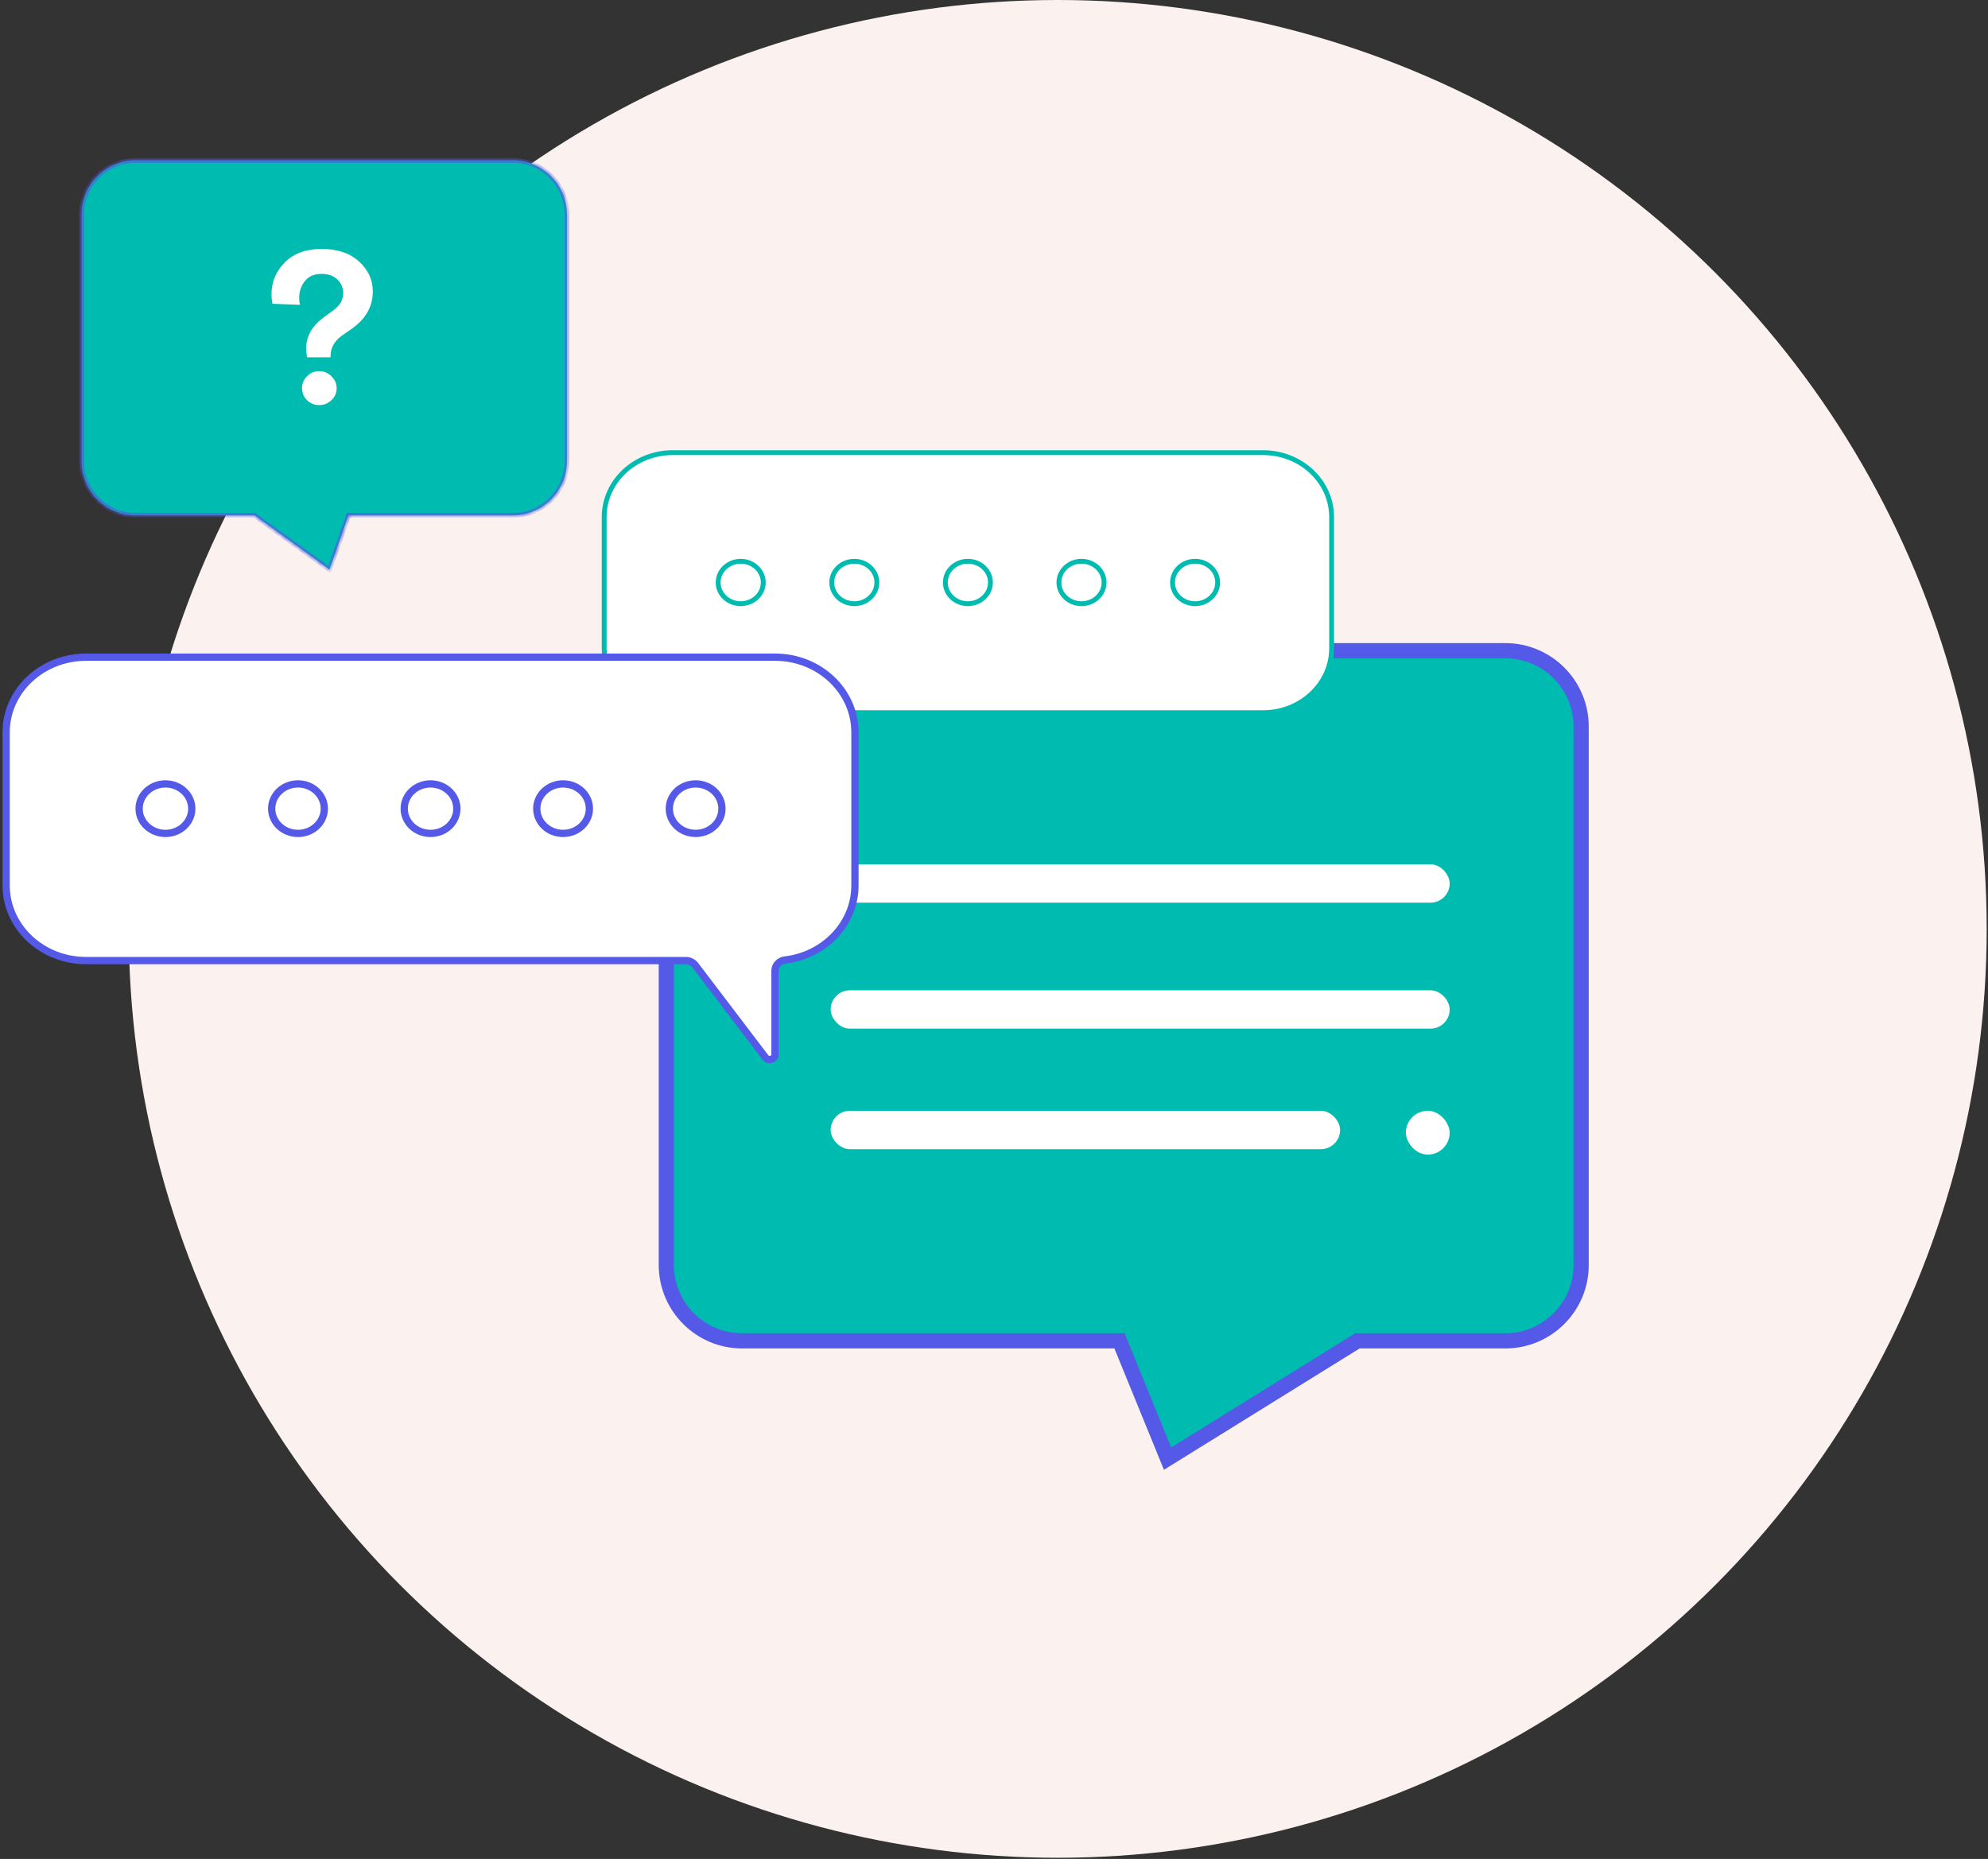 <svg xmlns="http://www.w3.org/2000/svg" width="324" height="303" viewBox="0 0 324 303" fill="none"><rect x="0" y="0" width="324" height="303" fill="#333333" stroke="none"/><circle cx="172.384" cy="151.402" r="151.402" fill="#FBF1EF"></circle><mask id="path-2-outside-1" maskUnits="userSpaceOnUse" x="106.596" y="104.058" width="153" height="136" fill="black"><rect fill="white" x="106.596" y="104.058" width="153" height="136"></rect><path fill-rule="evenodd" clip-rule="evenodd" d="M120.963 106.058C114.133 106.058 108.596 111.595 108.596 118.425V206.183C108.596 213.014 114.133 218.551 120.963 218.551H182.452L190.287 237.746L221.234 218.551H245.325C252.155 218.551 257.692 213.014 257.692 206.183V118.425C257.692 111.595 252.155 106.058 245.325 106.058H120.963Z"></path></mask><path fill-rule="evenodd" clip-rule="evenodd" d="M120.963 106.058C114.133 106.058 108.596 111.595 108.596 118.425V206.183C108.596 213.014 114.133 218.551 120.963 218.551H182.452L190.287 237.746L221.234 218.551H245.325C252.155 218.551 257.692 213.014 257.692 206.183V118.425C257.692 111.595 252.155 106.058 245.325 106.058H120.963Z" fill="#00BCB0"></path><path d="M182.452 218.551L183.597 218.083L183.283 217.314H182.452V218.551ZM190.287 237.746L189.142 238.213L189.695 239.568L190.938 238.797L190.287 237.746ZM221.234 218.551V217.314H220.881L220.582 217.5L221.234 218.551ZM109.832 118.425C109.832 112.278 114.816 107.295 120.963 107.295V104.822C113.45 104.822 107.359 110.912 107.359 118.425H109.832ZM109.832 206.183V118.425H107.359V206.183H109.832ZM120.963 217.314C114.816 217.314 109.832 212.331 109.832 206.183H107.359C107.359 213.697 113.45 219.787 120.963 219.787V217.314ZM182.452 217.314H120.963V219.787H182.452V217.314ZM191.432 237.278L183.597 218.083L181.307 219.018L189.142 238.213L191.432 237.278ZM220.582 217.5L189.635 236.695L190.938 238.797L221.886 219.601L220.582 217.5ZM245.325 217.314H221.234V219.787H245.325V217.314ZM256.456 206.183C256.456 212.331 251.472 217.314 245.325 217.314V219.787C252.838 219.787 258.929 213.697 258.929 206.183H256.456ZM256.456 118.425V206.183H258.929V118.425H256.456ZM245.325 107.295C251.472 107.295 256.456 112.278 256.456 118.425H258.929C258.929 110.912 252.838 104.822 245.325 104.822V107.295ZM120.963 107.295H245.325V104.822H120.963V107.295Z" fill="#5559E7" mask="url(#path-2-outside-1)"></path><rect x="135.38" y="140.877" width="100.886" height="6.25" rx="3.125" fill="white"></rect><rect x="135.379" y="161.411" width="100.886" height="6.25" rx="3.125" fill="white"></rect><rect x="135.379" y="181.053" width="83.03" height="6.25" rx="3.125" fill="white"></rect><rect x="229.123" y="181.053" width="7.142" height="7.142" rx="3.571" fill="white"></rect><path d="M205.858 73.779H109.632C103.466 73.779 98.467 78.482 98.467 84.281V105.66C98.467 111.012 102.723 115.43 108.223 116.079C109.03 116.175 109.632 116.82 109.632 117.584V129.287C109.632 129.963 110.555 130.243 110.974 129.692L120.775 116.799C121.08 116.4 121.571 116.161 122.097 116.161H205.858C212.026 116.161 217.025 111.459 217.025 105.658V84.279C217.025 78.482 212.026 73.779 205.858 73.779Z" fill="white" stroke="#00BCB0" stroke-width="0.79" stroke-miterlimit="10"></path><path d="M120.718 98.398C118.688 98.398 117.042 96.851 117.042 94.941C117.042 93.032 118.688 91.484 120.718 91.484C122.748 91.484 124.394 93.032 124.394 94.941C124.394 96.851 122.748 98.398 120.718 98.398Z" fill="white" stroke="#00BCB0" stroke-width="0.79" stroke-miterlimit="10"></path><path d="M139.233 98.398C137.203 98.398 135.558 96.851 135.558 94.941C135.558 93.032 137.203 91.484 139.233 91.484C141.263 91.484 142.909 93.032 142.909 94.941C142.909 96.851 141.263 98.398 139.233 98.398Z" fill="white" stroke="#00BCB0" stroke-width="0.79" stroke-miterlimit="10"></path><path d="M157.747 98.398C155.717 98.398 154.071 96.851 154.071 94.941C154.071 93.032 155.717 91.484 157.747 91.484C159.777 91.484 161.422 93.032 161.422 94.941C161.422 96.851 159.777 98.398 157.747 98.398Z" fill="white" stroke="#00BCB0" stroke-width="0.79" stroke-miterlimit="10"></path><path d="M176.26 98.4C174.229 98.4 172.582 96.851 172.582 94.941C172.582 93.03 174.229 91.482 176.26 91.482C178.291 91.482 179.937 93.03 179.937 94.941C179.937 96.851 178.291 98.4 176.26 98.4Z" fill="white" stroke="#00BCB0" stroke-width="0.79" stroke-miterlimit="10"></path><path d="M194.773 98.4C192.742 98.4 191.096 96.851 191.096 94.941C191.096 93.031 192.742 91.482 194.773 91.482C196.804 91.482 198.451 93.031 198.451 94.941C198.451 96.851 196.804 98.4 194.773 98.4Z" fill="white" stroke="#00BCB0" stroke-width="0.79" stroke-miterlimit="10"></path><path d="M14.03 107.115H126.308C133.502 107.115 139.336 112.601 139.336 119.368V144.314C139.336 150.558 134.37 155.713 127.952 156.471C127.01 156.582 126.308 157.335 126.308 158.226V171.882C126.308 172.67 125.231 172.997 124.742 172.354L113.306 157.311C112.95 156.845 112.377 156.567 111.763 156.567H14.03C6.834 156.567 1 151.08 1 144.312V119.366C1 112.601 6.834 107.115 14.03 107.115Z" fill="white" stroke="#5559E7" stroke-width="1.186" stroke-miterlimit="10"></path><path d="M113.373 135.84C115.742 135.84 117.662 134.034 117.662 131.806C117.662 129.578 115.742 127.772 113.373 127.772C111.004 127.772 109.084 129.578 109.084 131.806C109.084 134.034 111.004 135.84 113.373 135.84Z" fill="white" stroke="#5559E7" stroke-width="1.186" stroke-miterlimit="10"></path><path d="M91.769 135.84C94.138 135.84 96.058 134.034 96.058 131.806C96.058 129.578 94.138 127.772 91.769 127.772C89.4 127.772 87.48 129.578 87.48 131.806C87.48 134.034 89.4 135.84 91.769 135.84Z" fill="white" stroke="#5559E7" stroke-width="1.186" stroke-miterlimit="10"></path><path d="M70.168 135.84C72.537 135.84 74.457 134.034 74.457 131.806C74.457 129.578 72.537 127.772 70.168 127.772C67.8 127.772 65.879 129.578 65.879 131.806C65.879 134.034 67.8 135.84 70.168 135.84Z" fill="white" stroke="#5559E7" stroke-width="1.186" stroke-miterlimit="10"></path><path d="M48.567 135.842C50.937 135.842 52.858 134.035 52.858 131.806C52.858 129.577 50.937 127.77 48.567 127.77C46.197 127.77 44.276 129.577 44.276 131.806C44.276 134.035 46.197 135.842 48.567 135.842Z" fill="white" stroke="#5559E7" stroke-width="1.186" stroke-miterlimit="10"></path><path d="M26.964 135.842C29.334 135.842 31.255 134.035 31.255 131.806C31.255 129.577 29.334 127.771 26.964 127.771C24.594 127.771 22.673 129.577 22.673 131.806C22.673 134.035 24.594 135.842 26.964 135.842Z" fill="white" stroke="#5559E7" stroke-width="1.186" stroke-miterlimit="10"></path><mask id="path-20-inside-2" fill="white"><path fill-rule="evenodd" clip-rule="evenodd" d="M22.124 26.13C17.249 26.13 13.297 30.082 13.297 34.957V75.181C13.297 80.056 17.249 84.008 22.124 84.008H41.473L53.707 92.853L56.804 84.008H83.574C88.449 84.008 92.401 80.056 92.401 75.181V34.957C92.401 30.082 88.449 26.13 83.574 26.13H22.124Z"></path></mask><path fill-rule="evenodd" clip-rule="evenodd" d="M22.124 26.13C17.249 26.13 13.297 30.082 13.297 34.957V75.181C13.297 80.056 17.249 84.008 22.124 84.008H41.473L53.707 92.853L56.804 84.008H83.574C88.449 84.008 92.401 80.056 92.401 75.181V34.957C92.401 30.082 88.449 26.13 83.574 26.13H22.124Z" fill="#00BCB0"></path><path d="M41.473 84.008L41.698 83.698L41.598 83.625H41.473V84.008ZM53.707 92.853L53.482 93.164L53.899 93.465L54.069 92.98L53.707 92.853ZM56.804 84.008V83.625H56.532L56.441 83.882L56.804 84.008ZM13.68 34.957C13.68 30.294 17.461 26.514 22.124 26.514V25.746C17.037 25.746 12.913 29.87 12.913 34.957H13.68ZM13.68 75.181V34.957H12.913V75.181H13.68ZM22.124 83.625C17.461 83.625 13.68 79.844 13.68 75.181H12.913C12.913 80.269 17.037 84.392 22.124 84.392V83.625ZM41.473 83.625H22.124V84.392H41.473V83.625ZM41.249 84.32L53.482 93.164L53.931 92.542L41.698 83.698L41.249 84.32ZM54.069 92.98L57.166 84.135L56.441 83.882L53.344 92.726L54.069 92.98ZM83.574 83.625H56.804V84.392H83.574V83.625ZM92.017 75.181C92.017 79.845 88.237 83.625 83.574 83.625V84.392C88.661 84.392 92.785 80.269 92.785 75.181H92.017ZM92.017 34.957V75.181H92.785V34.957H92.017ZM83.574 26.514C88.237 26.514 92.017 30.294 92.017 34.957H92.785C92.785 29.87 88.661 25.746 83.574 25.746V26.514ZM22.124 26.514H83.574V25.746H22.124V26.514Z" fill="#5559E7" mask="url(#path-20-inside-2)"></path><path d="M53.872 58.238H50.038C49.943 57.635 49.896 57.16 49.896 56.812C49.896 54.842 50.831 53.162 52.7 51.771L54.404 50.519C55.422 49.777 55.931 48.862 55.931 47.772C55.931 46.915 55.623 46.185 55.008 45.582C54.393 44.956 53.517 44.643 52.381 44.643C51.197 44.643 50.298 45.037 49.683 45.825C49.067 46.59 48.76 47.506 48.76 48.572C48.76 49.036 48.807 49.407 48.902 49.685L44.428 49.511C44.31 49.117 44.251 48.595 44.251 47.946C44.251 45.953 44.973 44.226 46.416 42.766C47.884 41.305 49.872 40.575 52.381 40.575C54.984 40.575 57.032 41.259 58.523 42.627C60.014 43.994 60.76 45.617 60.76 47.494C60.76 49.974 59.588 52.026 57.245 53.648L55.789 54.657C54.511 55.561 53.872 56.685 53.872 58.029V58.238ZM50.038 65.226C49.493 64.693 49.221 64.044 49.221 63.279C49.221 62.514 49.493 61.865 50.038 61.332C50.582 60.776 51.245 60.498 52.026 60.498C52.807 60.498 53.47 60.776 54.014 61.332C54.582 61.865 54.866 62.514 54.866 63.279C54.866 64.044 54.582 64.693 54.014 65.226C53.47 65.76 52.807 66.026 52.026 66.026C51.245 66.026 50.582 65.76 50.038 65.226Z" fill="white"></path></svg>